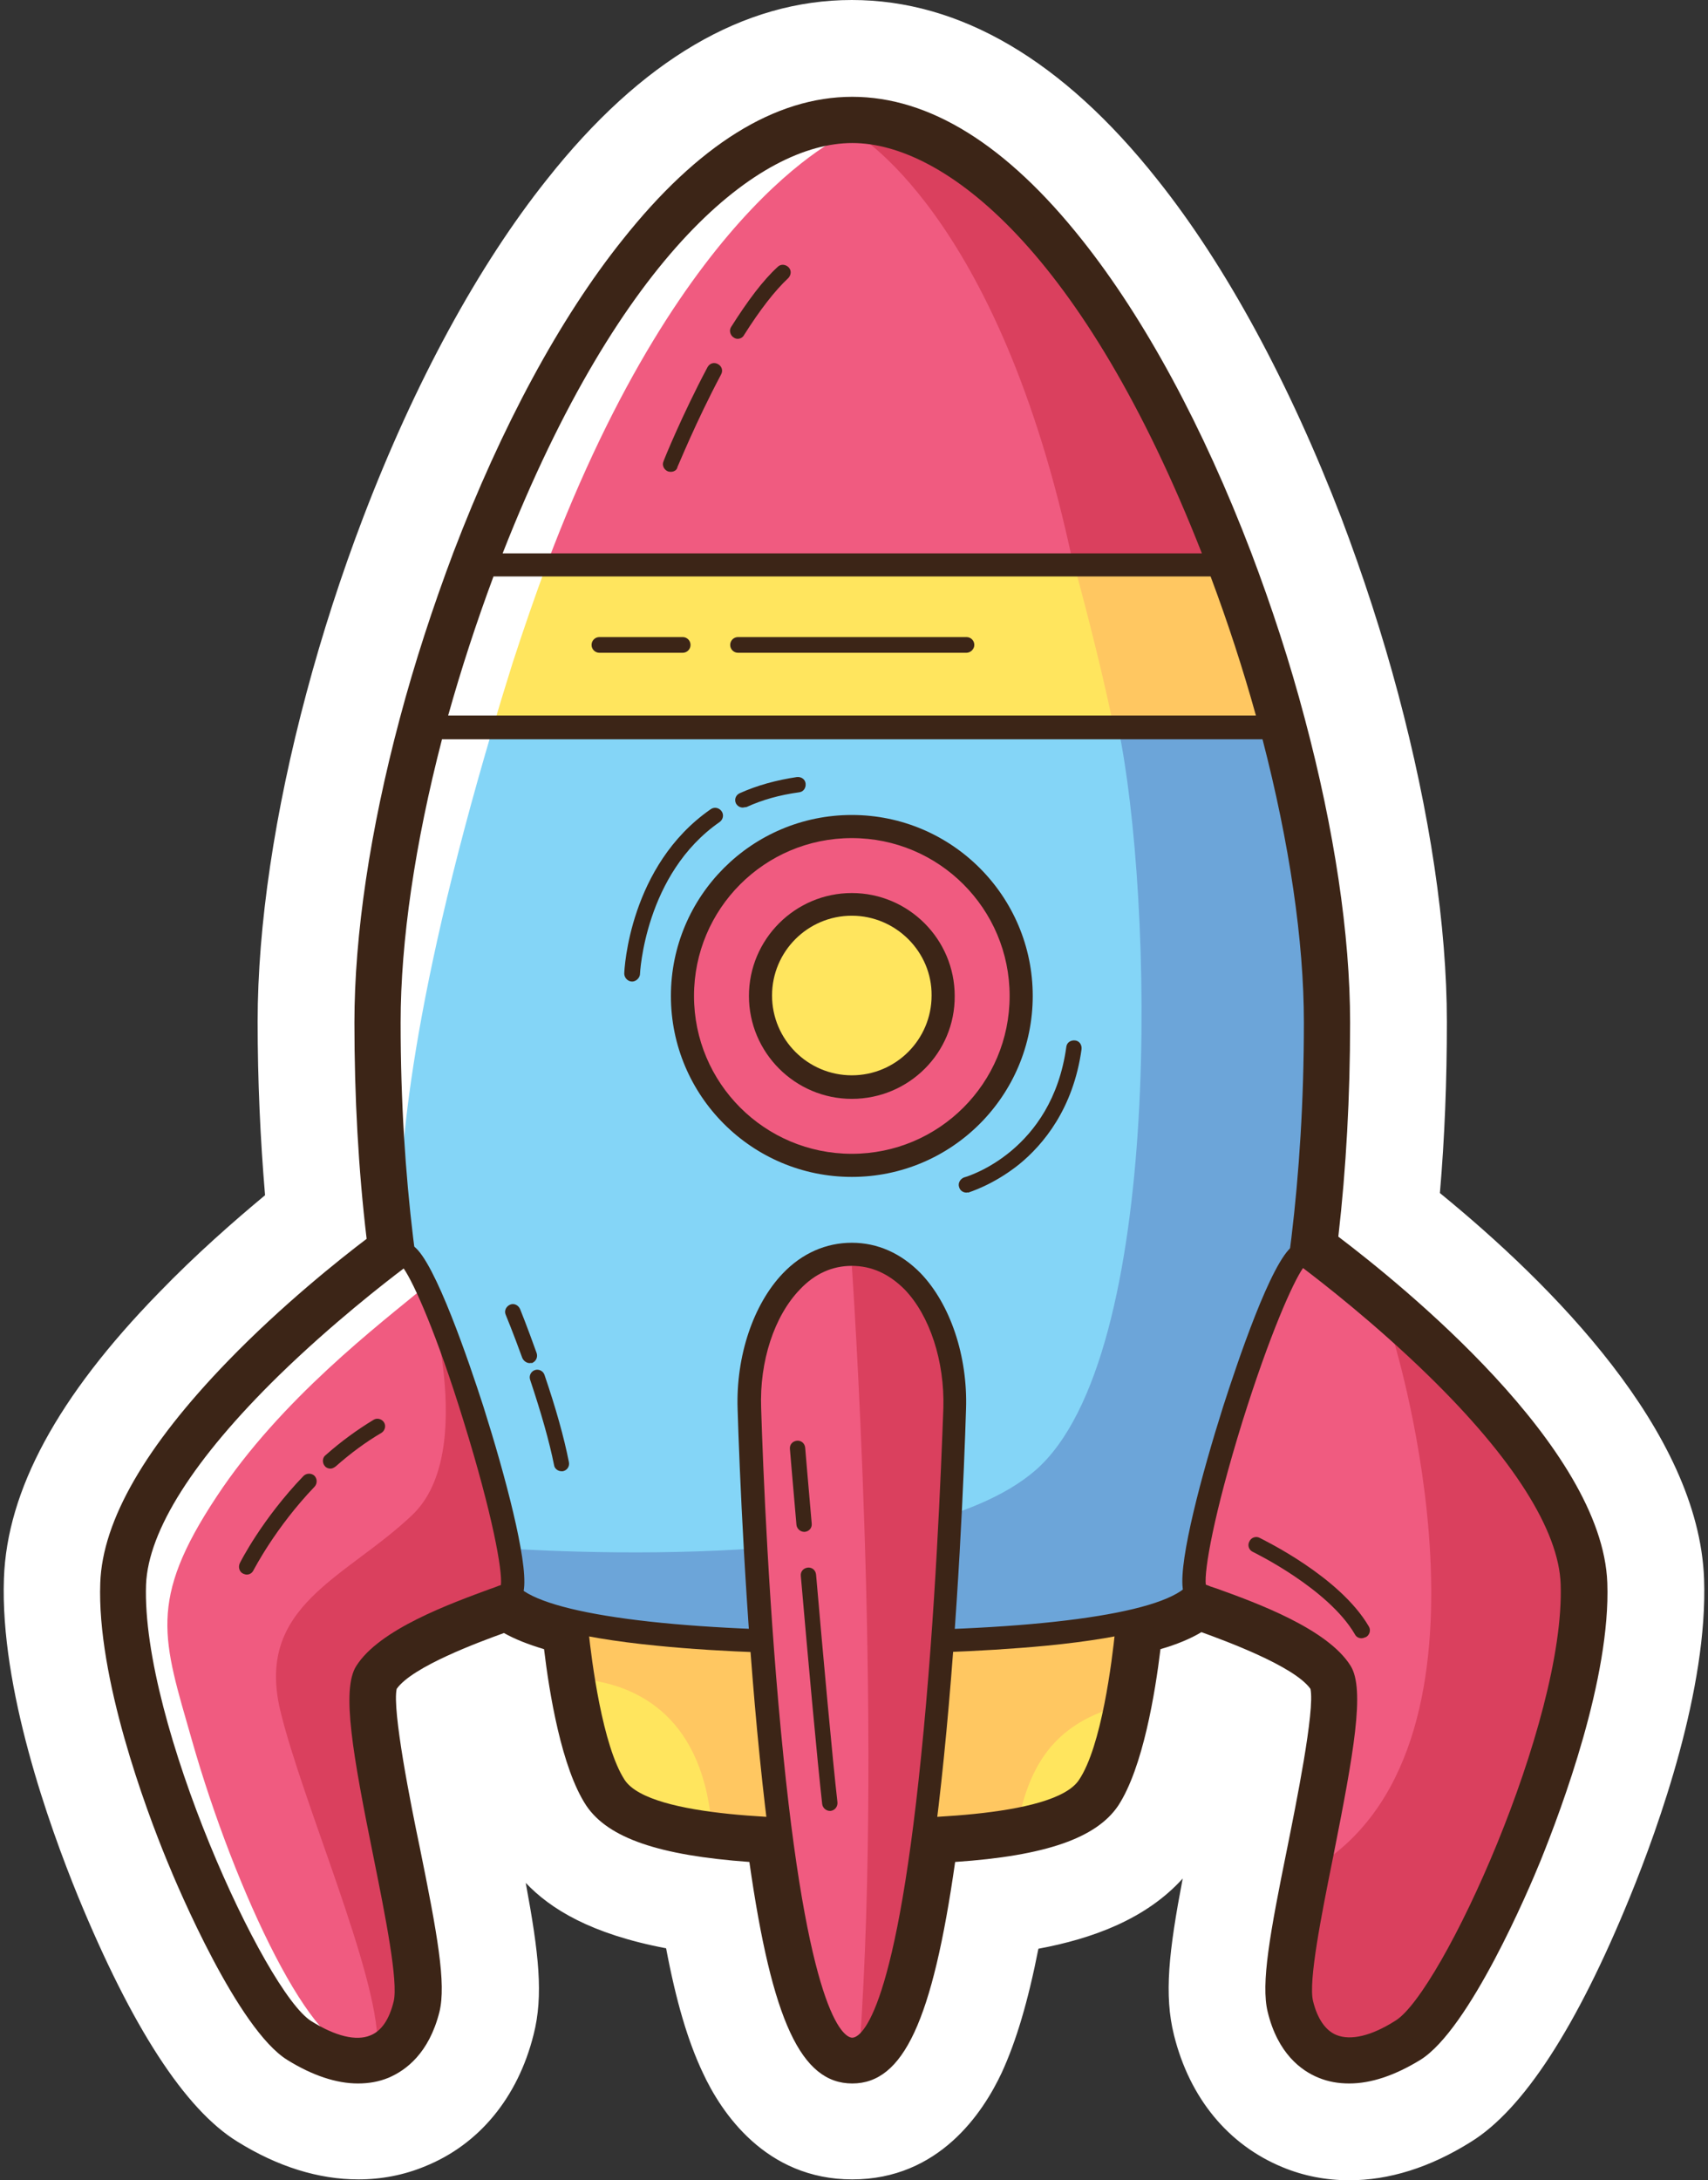 <?xml version="1.0" encoding="UTF-8"?>
<!DOCTYPE svg PUBLIC '-//W3C//DTD SVG 1.0//EN'
          'http://www.w3.org/TR/2001/REC-SVG-20010904/DTD/svg10.dtd'>
<svg height="500.0" preserveAspectRatio="xMidYMid meet" version="1.0" viewBox="-0.7 0.0 391.8 500.0" width="391.8" xmlns="http://www.w3.org/2000/svg" xmlns:xlink="http://www.w3.org/1999/xlink" zoomAndPan="magnify"
><rect x="-0.7" y="0.0" width="391.8" height="500.0" fill="#333333" stroke="none"/><g
  ><g id="change1_1"
    ><path d="M308.8,500c-5.3,0-10.5-1-15.3-3c-12.4-5.1-21.3-15.8-24.9-30.3c-2.3-9.2-1.2-19.1,2-35.9 c-8.4,9.3-20.7,13.8-33.1,16.1c-2.4,12.2-5.1,21.2-8.4,28.4c-4.3,9.2-14.4,24.5-34.3,24.5s-30.1-15.4-34.3-24.5 c-3.4-7.2-6.1-16.3-8.4-28.5c-17.4-3.3-26.6-9.1-32.2-15c3,16.2,4.1,25.8,1.8,34.8c-3.6,14.4-12.5,25.2-24.9,30.2 c-4.8,2-10,3-15.3,3c-9.1,0-18.5-2.9-27.8-8.7c-12-7.4-24.2-26.3-36.5-56.2c-6.7-16.4-17.9-47.8-17-72.9 c0.7-20.2,12.3-41.7,35.5-65.5c8.5-8.8,17.3-16.5,24.4-22.4c-1.1-13-1.7-26.3-1.7-39.8c0-22,3.9-48.1,11.2-75.4 c3.6-13.5,8-27.1,13-40.2c11.8-30.9,26.4-57.8,42.2-77.6C146.4,13.8,169.9,0,194.7,0s48.4,13.8,70.1,41.2 c15.8,19.8,30.3,46.7,42.2,77.6c5,13.2,9.4,26.7,13,40.2c7.3,27.4,11.2,53.4,11.2,75.4c0,13.4-0.5,26.5-1.6,39.2 c25.6,20.9,59.4,54.7,60.6,88.5c0.9,25.1-10.3,56.5-17,72.9c-12.2,29.9-24.5,48.8-36.5,56.2C327.3,497.1,317.9,500,308.8,500z" fill="#fff"
    /></g
    ><g id="change2_17"
    ><path d="M308.8,477.8c-2.5,0-4.8-0.4-7-1.3c-4-1.6-9.4-5.6-11.7-15.1c-1.6-6.5,0.5-18,4.5-37.7 c1.9-9.5,6.4-31.6,5.3-36.4c-3.7-5.2-19.5-11-25-13c-2.5,1.5-5.6,2.8-9.4,3.9c-1.2,9.9-4,27.2-9.7,35.9c-5,7.4-16.6,11.5-37.4,12.9 c-5.2,36.5-11.9,50.8-23.6,50.8c-11.7,0-18.4-14.3-23.6-50.8c-20.8-1.5-32.4-5.5-37.4-12.9c-5.7-8.6-8.5-25.9-9.7-35.9 c-3.7-1.1-6.7-2.3-9.2-3.7c-5.8,2.1-21,7.7-24.6,12.8c-1.1,4.8,3.3,26.9,5.3,36.4c4,19.7,6.1,31.2,4.5,37.7 c-2.4,9.5-7.7,13.4-11.7,15.1c-2.2,0.9-4.5,1.3-7,1.3c-4.9,0-10.4-1.8-16.2-5.4c-11.3-7-25-39.3-27.6-45.7 c-4.9-11.9-16.1-42-15.3-63.7c0.5-14.3,10.4-31.4,29.3-50.9c12.4-12.8,25.6-23.3,31.8-28c-1.9-16-2.8-32.6-2.8-49.6 c0-20.1,3.6-44.2,10.4-69.7c3.4-12.8,7.6-25.6,12.3-38.1c11-28.8,24.4-53.7,38.8-71.7c17.3-21.8,35-32.8,52.7-32.8 s35.4,11,52.7,32.8c14.4,18.1,27.8,42.9,38.8,71.7c4.7,12.4,8.9,25.2,12.3,38.1c6.8,25.5,10.4,49.6,10.4,69.7 c0,16.9-0.9,33.4-2.7,49.1c14.5,11,60.6,48.2,61.7,79.4c0.8,21.8-10.5,51.8-15.3,63.7c-2.6,6.4-16.3,38.7-27.6,45.7 C319.2,476,313.8,477.8,308.8,477.8z" fill="#3c2517"
    /></g
    ><g id="change2_18"
    ><path d="M300.6,286c1.8-14.6,3.1-31.9,3.1-51.6c0-19.6-3.5-43.2-10.2-68.3c-3.4-12.6-7.5-25.3-12.1-37.5c0,0,0,0,0,0 c-10.8-28.3-24-52.7-38-70.3c-16.2-20.4-32.6-30.8-48.6-30.8s-32.3,10.4-48.6,30.8c-14,17.7-27.2,42-38,70.3c0,0,0,0,0,0 c-4.7,12.3-8.8,24.9-12.1,37.5c-6.7,25.1-10.2,48.7-10.2,68.3c0,18.9,1.2,36.4,3.2,52c-8.9,6.6-60.4,46.1-61.4,76.7 c-0.7,20.7,10.2,49.9,15,61.5C50,443,60.7,463.4,68,467.9c5,3.1,9.4,4.6,13.4,4.6c1.8,0,3.4-0.3,5-0.9c2.9-1.2,6.7-4.1,8.6-11.4 c1.4-5.6-1.4-19.4-4.6-35.3c-2.9-14.3-7.2-36-4.7-40c4.3-6.9,20.3-12.7,28-15.5c0.7-0.3,1.4-0.5,2-0.7c2.8,2.1,7.3,4,13.4,5.5 c0.7,6.6,3.2,28.1,9.3,37.1c4.9,7.3,20.2,10,37.6,10.9c5.9,44.3,13.1,50.5,18.9,50.5c5.8,0,13-6.2,18.9-50.5 c17.4-0.9,32.7-3.5,37.6-10.9c6-9,8.6-30.5,9.3-37.1c6.3-1.5,10.8-3.4,13.6-5.6c0.7,0.3,1.5,0.5,2.4,0.9c7.7,2.8,23.7,8.6,28,15.5 c2.5,4-1.8,25.7-4.7,40c-3.2,15.9-6,29.7-4.6,35.3c1.8,7.3,5.7,10.3,8.6,11.4c1.5,0.6,3.2,0.9,5,0.9c3.9,0,8.4-1.5,13.4-4.6 c7.2-4.5,18-24.9,25.5-43.2c4.7-11.6,15.7-40.8,15-61.5C361.5,331.8,307.6,291.1,300.6,286z" fill="#3c2517"
    /></g
    ><g
    ><g
      ><g
        ><g
          ><g
            ><g id="change3_2"
              ><path d="M194.7,359.3l-63.3,12.6c0,0,2.3,27.7,9,37.8c6.7,10.1,40.4,10.1,54.3,10.1c14,0,47.6,0,54.3-10.1 c6.7-10.1,9-37.8,9-37.8L194.7,359.3z" fill="#ffe55e"
              /></g
            ></g
            ><g
            ><g id="change4_1"
              ><path d="M131.4,371.9c0,0,0.5,5.9,1.7,13.2c10.7,1.1,27,7.1,29.4,33.1c11.6,1.5,24.7,1.6,32.2,1.6 c8.8,0,25.5,0,38.3-2.6c2.6-12.2,8-21.5,22.2-25.7c2-10,2.8-19.6,2.8-19.6l-63.3-12.6L131.4,371.9z" fill="#ffc761"
              /></g
            ></g
          ></g
          ><g
          ><g
            ><g id="change2_20"
              ><path d="M194.7,422.4c-24.2,0-49.9-1.3-56.5-11.3c-7-10.5-9.4-37.9-9.5-39c-0.1-1.3,0.8-2.6,2.1-2.8l63.3-12.6 c0.3-0.1,0.7-0.1,1,0l63.3,12.6c1.3,0.3,2.2,1.5,2.1,2.8c-0.1,1.2-2.4,28.5-9.5,39C244.7,421.1,219,422.4,194.7,422.4z M134.3,374c0.7,6.8,3.2,26.4,8.3,34.2c5.9,8.9,40.7,8.9,52.1,8.9s46.2,0,52.1-8.9c5.2-7.7,7.6-27.4,8.3-34.2l-60.4-12 L134.3,374z" fill="#3c2517"
              /></g
            ></g
          ></g
        ></g
        ><g
        ><g
          ><g
            ><g id="change5_5"
              ><path d="M194.7,30.1c-32.1,0-63.8,46.2-84.1,99.4h168.1C258.5,76.4,226.9,30.1,194.7,30.1z" fill="#f05b80"
              /></g
            ></g
            ><g
            ><g id="change1_3"
              ><path d="M110.7,129.5h14c31.9-84.8,70-99.4,70-99.4C162.6,30.1,131,76.4,110.7,129.5z" fill="#fff"
              /></g
            ></g
            ><g
            ><g id="change6_3"
              ><path d="M245.5,129.5h33.3c-20.3-53.1-51.9-99.4-84.1-99.4C194.7,30.1,228.4,48,245.5,129.5z" fill="#da405e"
              /></g
            ></g
          ></g
          ><g
          ><g
            ><g id="change2_24"
              ><path d="M278.8,132.2H110.7c-0.9,0-1.7-0.4-2.2-1.2c-0.5-0.7-0.6-1.6-0.3-2.5c10.8-28.3,24-52.7,38-70.3 c16.2-20.4,32.6-30.8,48.6-30.8s32.3,10.4,48.6,30.8c14,17.7,27.2,42,38,70.3c0.3,0.8,0.2,1.7-0.3,2.5 C280.5,131.8,279.7,132.2,278.8,132.2z M114.6,126.9h160.4c-27.2-69.3-59.1-94.1-80.2-94.1S141.8,57.6,114.6,126.9z" fill="#3c2517"
              /></g
            ></g
          ></g
        ></g
        ><g
        ><g
          ><g
            ><g id="change7_1"
              ><path d="M88.5,234.4c0,74.5,17.9,121.5,27.6,131.1c9.7,9.7,55.2,11,78.7,11s69-1.4,78.7-11 c9.7-9.7,27.6-56.6,27.6-131.1c0-19.8-3.7-43.5-10.1-67.6H98.6C92.2,190.9,88.5,214.6,88.5,234.4z" fill="#84d5f7"
              /></g
            ></g
            ><g
            ><g id="change1_5"
              ><path d="M112.4,166.8H98.6c-6.4,24.1-10.1,47.8-10.1,67.6c0,17.6,1,33.6,2.6,48 C90.6,267.9,92.7,233.1,112.4,166.8z" fill="#fff"
              /></g
            ></g
            ><g
            ><g id="change8_1"
              ><path d="M301,234.4c0-19.8-3.7-43.5-10.1-67.6h-35.1c8,38.2,10.8,144.5-19,170.4 c-27.4,23.7-110.6,18.8-127.6,17.5c2.5,5.2,4.9,8.9,6.9,10.9c9.7,9.7,55.2,11,78.7,11s69-1.4,78.7-11 C283.1,355.9,301,309,301,234.4z" fill="#6ca5d9"
              /></g
            ></g
          ></g
          ><g
          ><g
            ><g id="change2_15"
              ><path d="M194.7,379.3c-11.7,0-29-0.3-44.8-1.9c-19.3-1.9-31-5.2-35.8-9.9c-11.4-11.4-28.4-61.6-28.4-133 c0-19.6,3.5-43.2,10.2-68.3c0.3-1.2,1.4-2,2.6-2h192.3c1.2,0,2.3,0.8,2.6,2c6.7,25.1,10.2,48.7,10.2,68.3 c0,41.7-5.6,72.2-10.3,90.5c-5.2,20.2-12.1,36.4-18.1,42.5c-4.7,4.7-16.4,8-35.8,9.9C223.7,378.9,206.5,379.3,194.7,379.3z M100.7,169.5c-6.2,23.9-9.5,46.3-9.5,65c0,72.4,17.5,119.9,26.8,129.2c6.4,6.4,35.1,10.3,76.8,10.3 c41.7,0,70.4-3.8,76.8-10.3c9.4-9.4,26.8-56.9,26.8-129.2c0-18.7-3.3-41.1-9.5-65H100.7z" fill="#3c2517"
              /></g
            ></g
          ></g
        ></g
        ><g
        ><g
          ><g
            ><g id="change3_3"
              ><path d="M110.7,129.5c-4.7,12.2-8.7,24.8-12.1,37.3h192.3c-3.3-12.5-7.4-25-12.1-37.3H110.7z" fill="#ffe55e"
              /></g
            ></g
          ></g
          ><g
          ><g id="change4_2"
            ><path d="M245.7,129.5c1.5,5.6,5.6,20.6,9.1,37.3h36.1c-3.3-12.5-7.4-25-12.1-37.3H245.7z" fill="#ffc761"
            /></g
          ></g
          ><g
          ><g id="change1_4"
            ><path d="M124.7,129.5h-14c-4.7,12.2-8.7,24.8-12.1,37.3h13.8c1.4-4.8,2.9-9.7,4.5-14.8 C119.5,144,122.1,136.5,124.7,129.5z" fill="#fff"
            /></g
          ></g
          ><g
          ><g
            ><g id="change2_13"
              ><path d="M290.9,169.5H98.6c-0.8,0-1.6-0.4-2.1-1c-0.5-0.7-0.7-1.5-0.5-2.3c3.4-12.6,7.5-25.3,12.1-37.5 c0.4-1,1.4-1.7,2.5-1.7h168.1c1.1,0,2.1,0.7,2.5,1.7c4.7,12.3,8.8,24.9,12.1,37.5c0.2,0.8,0,1.7-0.5,2.3 C292.5,169.1,291.7,169.5,290.9,169.5z M102.1,164.1h185.3c-3-10.8-6.5-21.5-10.4-31.9H112.5 C108.6,142.7,105.1,153.4,102.1,164.1z" fill="#3c2517"
              /></g
            ></g
          ></g
        ></g
        ><g
        ><g
          ><g
            ><g id="change5_3"
              ><path d="M91.8,287.7c0,0-60.5,43.7-61.6,75.6s27.4,95.1,39.2,102.4c11.8,7.3,20.1,5,22.9-6.2s-14.6-67.2-9-76.1 c5.6-9,26.8-15.5,32.7-17.8S97.1,285,91.8,287.7z" fill="#f05b80"
              /></g
            ></g
            ><g
            ><g id="change1_2"
              ><path d="M91.8,287.7c0,0-60.5,43.7-61.6,75.6c-1.1,31.9,27.4,95.1,39.2,102.4c4.7,2.9,8.9,4.3,12.4,4.2 c-10.2,2.7-28.6-36.1-38.5-70.9c-6.6-23.1-10.2-31.8,5.7-55.8c14.7-22.3,37.2-39.4,48.1-48.4 C94.7,289.9,92.8,287.1,91.8,287.7z" fill="#fff"
              /></g
            ></g
            ><g
            ><g id="change6_1"
              ><path d="M93.9,347.4c-15.2,14.5-36.1,20.7-30.3,44.9c5.1,21.1,22.4,60.2,22.3,76.5c3-1.5,5.2-4.6,6.4-9.4 c2.8-11.2-14.6-67.2-9-76.1c5.6-9,26.8-15.5,32.7-17.8c4.7-1.9-10.1-51.9-19-70.8C97,294.8,109.1,332.9,93.9,347.4z" fill="#da405e"
              /></g
            ></g
          ></g
          ><g
          ><g
            ><g id="change2_8"
              ><path d="M81.3,472.5c-3.9,0-8.4-1.5-13.4-4.6c-7.2-4.5-18-24.9-25.5-43.2c-4.7-11.6-15.7-40.8-15-61.5 c1.2-32.8,60.2-75.8,62.7-77.6c0.1-0.1,0.2-0.2,0.4-0.2c0.5-0.3,2-0.8,3.7,0.4c4.9,3.5,12.8,26.9,16,36.8 c5,15.8,10.1,35,9.3,41.7c-0.2,2-1.1,3.4-2.5,3.9c-0.9,0.3-2,0.8-3.4,1.3c-7.7,2.8-23.7,8.6-28,15.5c-2.5,4,1.8,25.7,4.7,40 c3.2,15.9,6,29.7,4.6,35.3c-1.8,7.3-5.7,10.3-8.6,11.4C84.8,472.2,83.1,472.5,81.3,472.5z M91.9,290.9 c-4.1,3.1-16.4,12.6-28.7,24.6c-19.4,19-29.9,35.5-30.4,47.9c-1.1,31.6,27.3,93.5,37.9,100.1c5.6,3.5,10.3,4.6,13.5,3.3 c2.6-1,4.4-3.7,5.4-7.8c1.1-4.5-1.9-19.6-4.6-33c-4.8-23.7-7.4-38.5-4-43.9c5.3-8.5,21.8-14.4,30.7-17.7 c1-0.3,1.8-0.7,2.5-0.9c0.4-3.2-1.9-16.1-8.5-37.4C99.5,305.9,94.2,294.2,91.9,290.9z" fill="#3c2517"
              /></g
            ></g
          ></g
        ></g
        ><g
        ><g
          ><g
            ><g id="change5_4"
              ><path d="M298.4,287.7c0,0,60.5,43.7,61.6,75.6c1.1,31.9-27.4,95.1-39.2,102.4c-11.8,7.3-20.1,5-22.9-6.2 s14.6-67.2,9-76.1s-26.8-15.5-32.7-17.8C268.2,363.2,293,285,298.4,287.7z" fill="#f05b80"
              /></g
            ></g
            ><g
            ><g id="change6_2"
              ><path d="M302,427.6c-2.8,14-5.3,27.1-4.1,31.9c2.8,11.2,11.2,13.4,22.9,6.2c11.8-7.3,40.3-70.5,39.2-102.4 c-0.6-18.3-20.9-40.6-38-56.2l-2.8,1C319.1,308.1,346.9,398.4,302,427.6z" fill="#da405e"
              /></g
            ></g
          ></g
          ><g
          ><g
            ><g id="change2_5"
              ><path d="M308.8,472.5c-1.8,0-3.4-0.3-5-0.9c-2.9-1.2-6.7-4.1-8.6-11.4c-1.4-5.6,1.4-19.4,4.6-35.3 c2.9-14.3,7.2-36,4.7-40c-4.3-6.9-20.3-12.7-28-15.5c-1.4-0.5-2.6-0.9-3.4-1.3c-1.4-0.6-2.3-1.9-2.5-3.9 c-0.8-6.7,4.3-25.9,9.3-41.7c3.2-9.9,11-33.3,16-36.8c1.7-1.2,3.1-0.7,3.7-0.4c0.1,0.1,0.2,0.1,0.4,0.2 c2.5,1.8,61.5,44.8,62.7,77.6c0.7,20.7-10.2,49.9-15,61.5c-7.5,18.3-18.3,38.8-25.5,43.2C317.2,471,312.8,472.5,308.8,472.5z M275.9,363.4c0.7,0.3,1.5,0.6,2.5,0.9c8.9,3.2,25.4,9.2,30.7,17.7c3.4,5.4,0.7,20.2-4,43.9c-2.7,13.4-5.7,28.5-4.6,33 c1,4.1,2.9,6.8,5.4,7.8c3.3,1.3,8,0.2,13.5-3.3c10.6-6.5,39-68.5,37.9-100.1c-0.4-12.3-10.9-28.9-30.4-47.9 c-12.3-12-24.6-21.5-28.7-24.6c-2.3,3.3-7.6,15.1-13.9,35.2C277.7,347.3,275.5,360.2,275.9,363.4z" fill="#3c2517"
              /></g
            ></g
          ></g
        ></g
        ><g
        ><g
          ><g
            ><g id="change5_2"
              ><path d="M194.7,287.6c-15.1,0-24.1,18-23.5,35.3c0.6,17.3,5.1,146.9,23.5,146.9s23-129.6,23.5-146.9 C218.8,305.6,209.9,287.6,194.7,287.6z" fill="#f05b80"
              /></g
            ></g
            ><g
            ><g id="change6_4"
              ><path d="M196.5,469.4c17-7.8,21.3-129.7,21.8-146.5c0.4-13.7-5.1-27.8-14.9-33.1l-8.7,0.5 C194.7,290.3,201.9,393.5,196.5,469.4z" fill="#da405e"
              /></g
            ></g
          ></g
          ><g
          ><g
            ><g id="change2_2"
              ><path d="M194.7,472.5c-6.6,0-14.9-7.9-21.1-69.3c-3.3-32.4-4.7-66.9-5.1-80.1c-0.4-12.1,3.6-24,10.4-31.1 c4.4-4.6,9.9-7,15.8-7c5.9,0,11.3,2.4,15.8,7c6.8,7.1,10.8,19,10.4,31.1c-0.4,13.3-1.8,47.7-5.1,80.1 C209.6,464.6,201.3,472.5,194.7,472.5z M194.7,290.3c-4.5,0-8.5,1.8-11.9,5.4c-5.9,6.1-9.3,16.5-8.9,27.2 c0.4,13.2,1.8,47.5,5.1,79.8c6.2,61.4,14.3,64.6,15.8,64.6s9.6-3.1,15.8-64.6c3.3-32.3,4.6-66.5,5.1-79.8 c0.3-10.7-3.1-21.2-8.9-27.2C203.2,292.1,199.2,290.3,194.7,290.3z" fill="#3c2517"
              /></g
            ></g
          ></g
        ></g
        ><g
        ><g
          ><g
            ><g id="change5_1"
              ><circle cx="194.7" cy="228.4" fill="#f05b80" r="38.9"
              /></g
            ></g
          ></g
          ><g
          ><g
            ><g id="change2_9"
              ><path d="M194.7,269.9c-22.9,0-41.5-18.6-41.5-41.5s18.6-41.5,41.5-41.5s41.5,18.6,41.5,41.5 S217.6,269.9,194.7,269.9z M194.7,192.2c-20,0-36.2,16.2-36.2,36.2c0,20,16.2,36.2,36.2,36.2s36.2-16.2,36.2-36.2 C230.9,208.4,214.7,192.2,194.7,192.2z" fill="#3c2517"
              /></g
            ></g
          ></g
        ></g
        ><g
        ><g
          ><g
            ><g id="change3_1"
              ><circle cx="194.7" cy="228.4" fill="#ffe55e" r="21"
              /></g
            ></g
          ></g
          ><g
          ><g
            ><g id="change2_3"
              ><path d="M194.7,252c-13,0-23.6-10.6-23.6-23.6c0-13,10.6-23.6,23.6-23.6c13,0,23.6,10.6,23.6,23.6 C218.4,241.4,207.8,252,194.7,252z M194.7,210c-10.1,0-18.3,8.2-18.3,18.3c0,10.1,8.2,18.3,18.3,18.3s18.3-8.2,18.3-18.3 C213.1,218.3,204.8,210,194.7,210z" fill="#3c2517"
              /></g
            ></g
          ></g
        ></g
      ></g
      ><g
      ><g id="change2_7"
        ><path d="M221,273.5c-0.8,0-1.5-0.5-1.7-1.3c-0.3-0.9,0.3-1.9,1.2-2.2c0.8-0.2,20.1-6,23.4-29.9c0.1-1,1-1.6,2-1.5 c1,0.1,1.6,1,1.5,2c-1.9,13.7-8.8,21.9-14.3,26.4c-6,4.8-11.5,6.4-11.7,6.5C221.3,273.4,221.1,273.5,221,273.5z" fill="#3c2517"
        /></g
      ></g
      ><g
      ><g id="change2_22"
        ><path d="M169.7,185.2c-0.7,0-1.3-0.4-1.6-1c-0.4-0.9,0-1.9,0.9-2.3c4-1.8,8.4-3,13.1-3.7c1-0.1,1.9,0.5,2,1.5 c0.1,1-0.5,1.9-1.5,2c-4.4,0.6-8.4,1.7-12.1,3.4C170.1,185.1,169.9,185.2,169.7,185.2z" fill="#3c2517"
        /></g
      ></g
      ><g
      ><g id="change2_25"
        ><path d="M144.3,225.1C144.3,225.1,144.2,225.1,144.3,225.1c-1,0-1.8-0.9-1.8-1.8c0-1,1.2-24.8,19.8-37.7 c0.8-0.6,1.9-0.4,2.5,0.4s0.4,1.9-0.4,2.5c-17.2,11.9-18.3,34.7-18.3,35C146,224.3,145.2,225.1,144.3,225.1z" fill="#3c2517"
        /></g
      ></g
      ><g
      ><g id="change2_19"
        ><path d="M221,149.7h-52.4c-1,0-1.8-0.8-1.8-1.8s0.8-1.8,1.8-1.8H221c1,0,1.8,0.8,1.8,1.8S221.9,149.7,221,149.7z" fill="#3c2517"
        /></g
      ></g
      ><g
      ><g id="change2_10"
        ><path d="M155.9,149.7h-19.1c-1,0-1.8-0.8-1.8-1.8s0.8-1.8,1.8-1.8h19.1c1,0,1.8,0.8,1.8,1.8 S156.9,149.7,155.9,149.7z" fill="#3c2517"
        /></g
      ></g
      ><g
      ><g id="change2_14"
        ><path d="M168.5,77.7c-0.3,0-0.6-0.1-0.9-0.3c-0.8-0.5-1.1-1.6-0.6-2.4c3.8-6,7.3-10.7,10.7-13.8 c0.7-0.7,1.8-0.6,2.5,0.1c0.7,0.7,0.6,1.8-0.1,2.5c-3.1,2.9-6.5,7.3-10.1,13C169.7,77.4,169.1,77.7,168.5,77.7z" fill="#3c2517"
        /></g
      ></g
      ><g
      ><g id="change2_6"
        ><path d="M153.2,108.2c-0.2,0-0.4,0-0.7-0.1c-0.9-0.4-1.4-1.4-1-2.3c0-0.1,4.2-10.5,10.1-21.6 c0.5-0.9,1.5-1.2,2.4-0.7c0.9,0.5,1.2,1.5,0.7,2.4c-5.8,10.9-9.9,21.1-10,21.2C154.6,107.8,153.9,108.2,153.2,108.2z" fill="#3c2517"
        /></g
      ></g
      ><g
      ><g id="change2_21"
        ><path d="M128.1,337.4c-0.8,0-1.6-0.6-1.7-1.4c-1.1-5.5-3-12.1-5.5-19.6c-0.3-0.9,0.2-1.9,1.1-2.2 c0.9-0.3,1.9,0.2,2.2,1.1c2.6,7.6,4.5,14.4,5.6,20c0.2,1-0.4,1.9-1.4,2.1C128.4,337.4,128.2,337.4,128.1,337.4z" fill="#3c2517"
        /></g
      ></g
      ><g
      ><g id="change2_16"
        ><path d="M120.8,312.6c-0.7,0-1.4-0.5-1.7-1.2c-2.1-5.8-3.8-9.9-3.8-9.9c-0.4-0.9,0.1-1.9,1-2.3 c0.9-0.4,1.9,0.1,2.3,1c0,0,1.7,4.2,3.8,10.1c0.3,0.9-0.1,1.9-1.1,2.3C121.2,312.5,121,312.6,120.8,312.6z" fill="#3c2517"
        /></g
      ></g
      ><g
      ><g id="change2_4"
        ><path d="M311.6,375.7c-0.6,0-1.2-0.3-1.5-0.9c-6.1-10.5-23.2-18.8-23.4-18.9c-0.9-0.4-1.3-1.5-0.8-2.4 c0.4-0.9,1.5-1.3,2.4-0.8c0.7,0.4,18.3,8.8,25,20.3c0.5,0.8,0.2,1.9-0.6,2.4C312.2,375.6,311.9,375.7,311.6,375.7z" fill="#3c2517"
        /></g
      ></g
      ><g
      ><g id="change2_23"
        ><path d="M75.1,336.8c-0.5,0-1-0.2-1.3-0.6c-0.6-0.7-0.6-1.9,0.2-2.5c3.5-3.1,7.2-5.8,11-8.1 c0.8-0.5,1.9-0.2,2.4,0.6c0.5,0.8,0.2,1.9-0.6,2.4c-3.6,2.1-7.1,4.7-10.5,7.7C75.9,336.6,75.5,336.8,75.1,336.8z" fill="#3c2517"
        /></g
      ></g
      ><g
      ><g id="change2_11"
        ><path d="M55.9,361.1c-0.3,0-0.5-0.1-0.8-0.2c-0.9-0.4-1.2-1.5-0.8-2.4c0.2-0.4,5.1-10.1,14.6-20 c0.7-0.7,1.8-0.7,2.5-0.1c0.7,0.7,0.7,1.8,0.1,2.5c-9.1,9.5-13.9,19-14,19.1C57.2,360.7,56.6,361.1,55.9,361.1z" fill="#3c2517"
        /></g
      ></g
      ><g
      ><g id="change2_1"
        ><path d="M189.7,415.3c-0.9,0-1.7-0.7-1.8-1.6c-1.1-9.7-3.3-33.8-4.9-52.3c-0.1-1,0.6-1.8,1.6-1.9 c1-0.1,1.8,0.6,1.9,1.6c1.6,18.5,3.8,42.6,4.9,52.2c0.1,1-0.6,1.9-1.6,2C189.9,415.3,189.8,415.3,189.7,415.3z" fill="#3c2517"
        /></g
      ></g
      ><g
      ><g id="change2_12"
        ><path d="M183.8,351.3c-0.9,0-1.7-0.7-1.8-1.6c-0.9-10.2-1.5-17.4-1.5-17.4c-0.1-1,0.6-1.8,1.6-1.9 c1-0.1,1.8,0.6,1.9,1.6c0,0,0.6,7.2,1.5,17.4c0.1,1-0.6,1.8-1.6,1.9C183.9,351.3,183.8,351.3,183.8,351.3z" fill="#3c2517"
        /></g
      ></g
    ></g
  ></g
></svg
>
